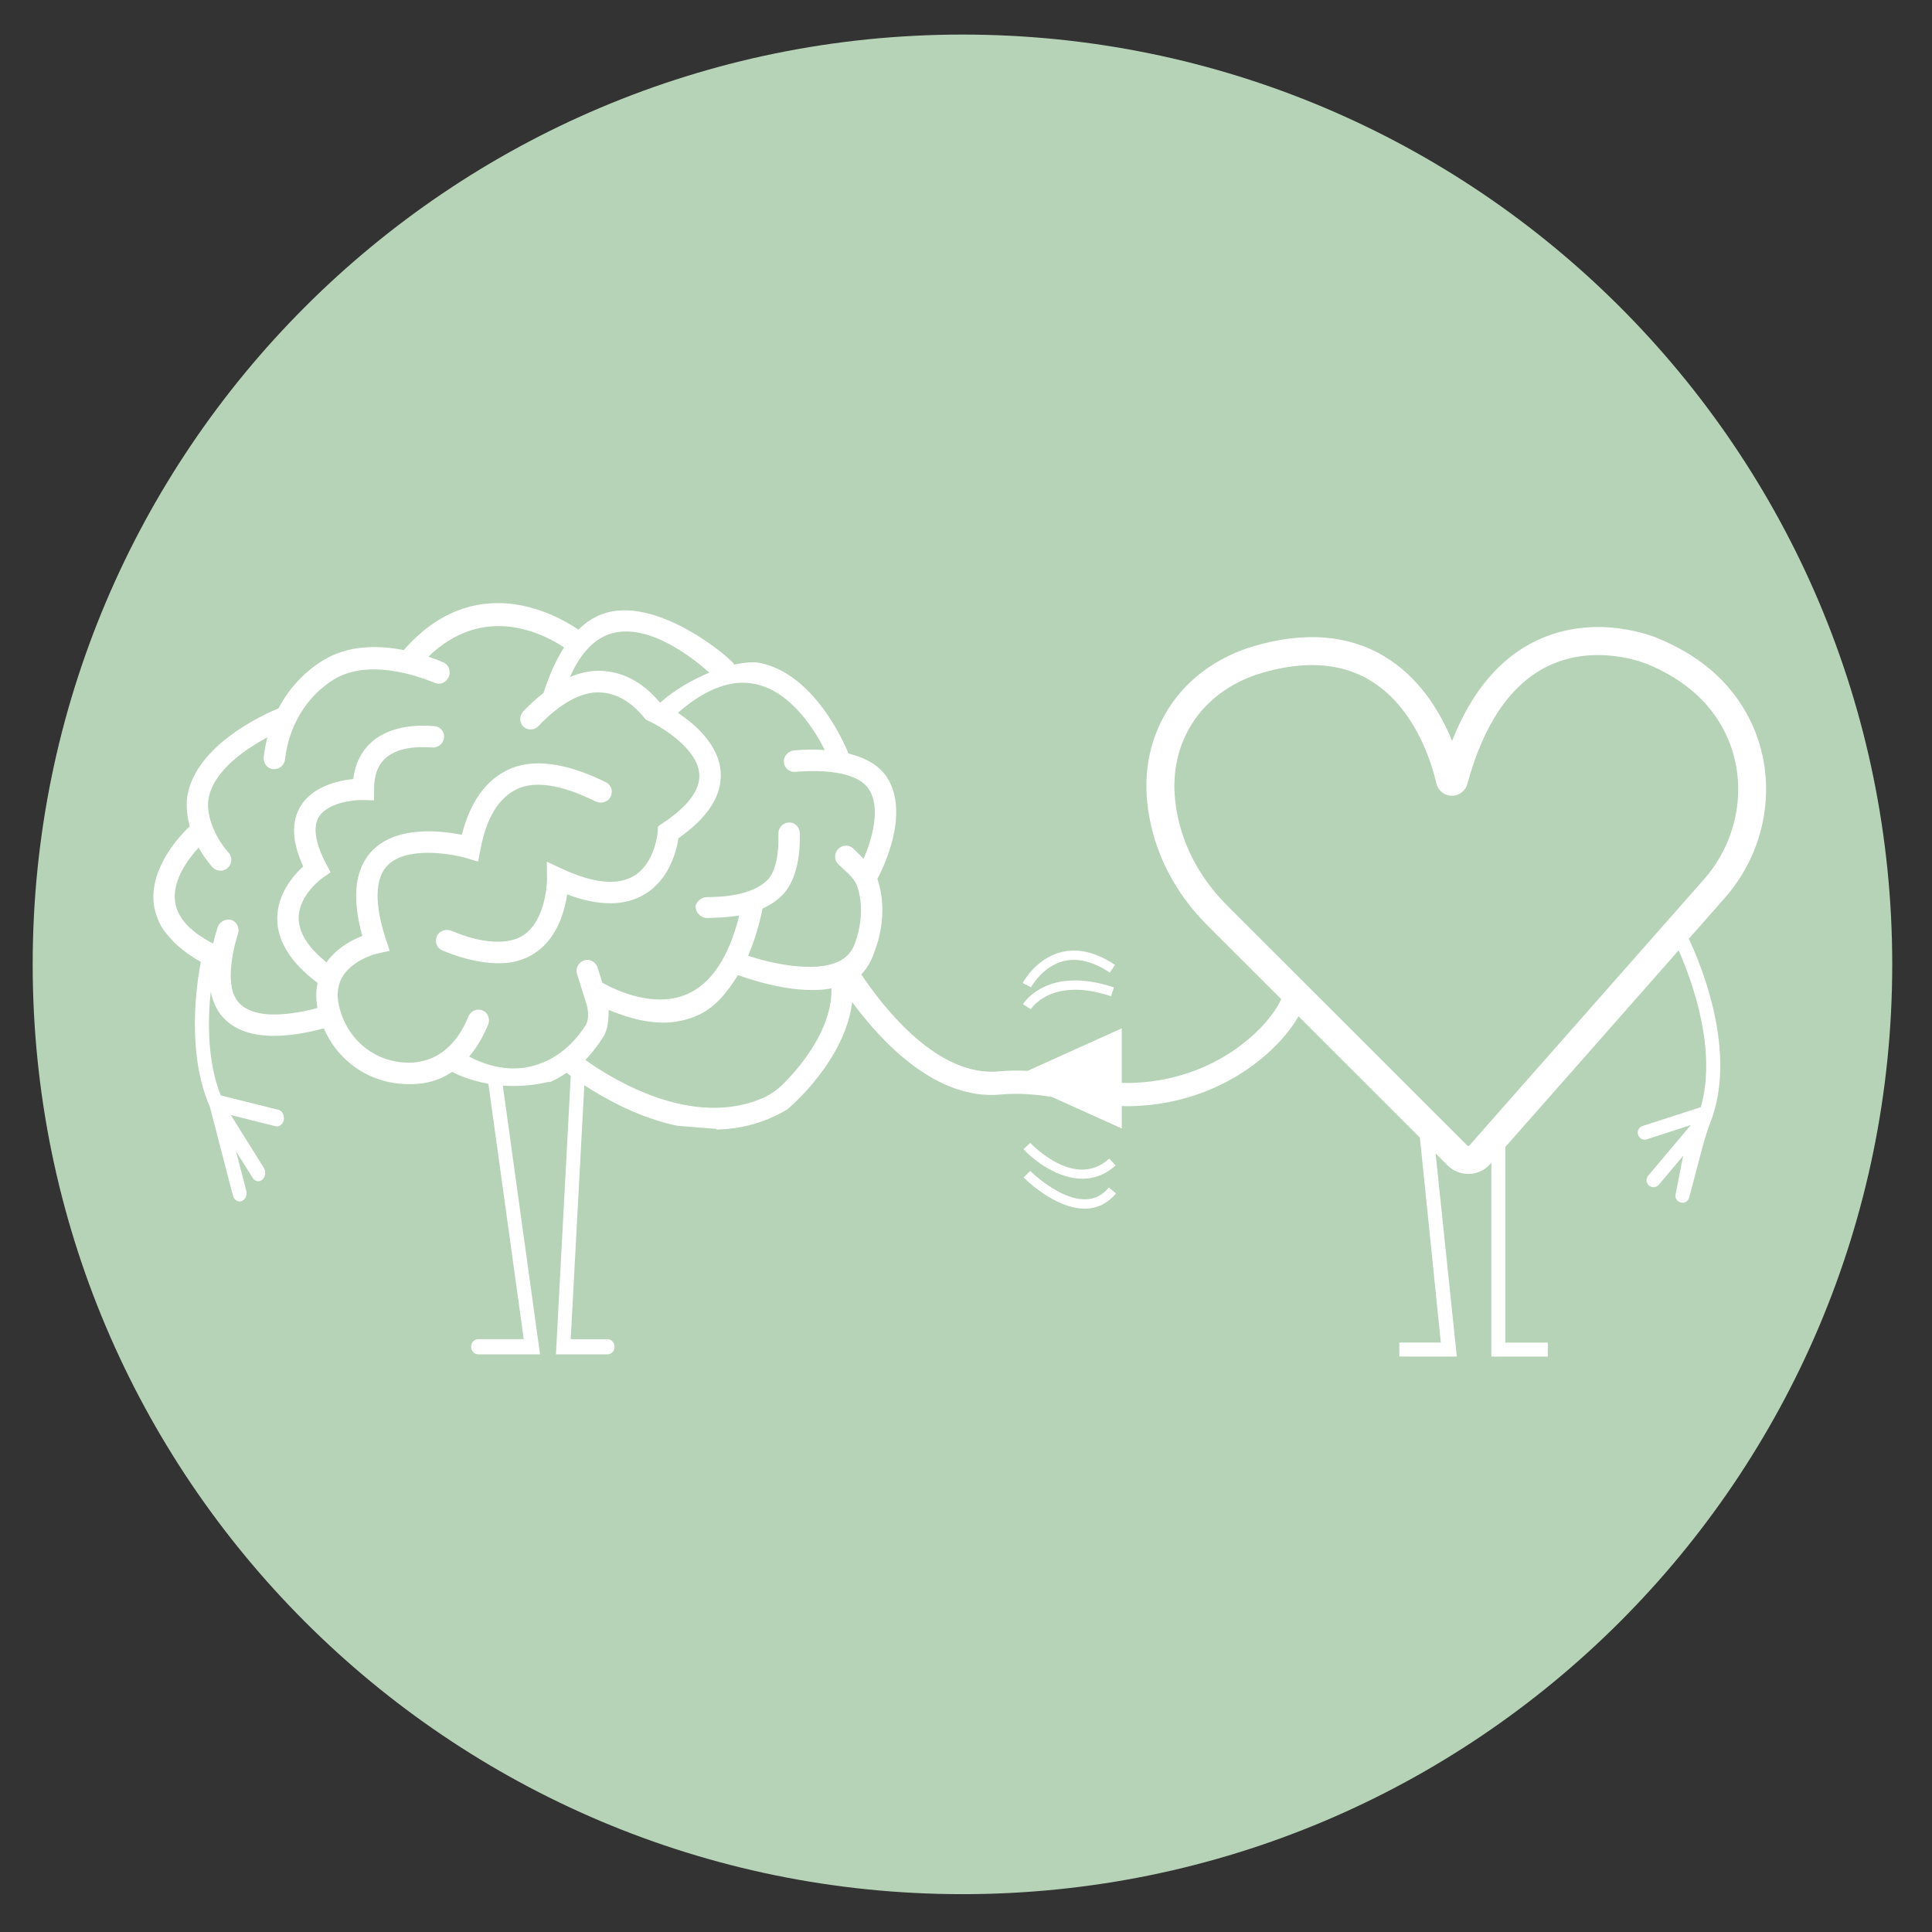 <svg version="1.0" preserveAspectRatio="xMidYMid meet" height="250" viewBox="0 0 187.5 187.5" zoomAndPan="magnify" width="250" xmlns:xlink="http://www.w3.org/1999/xlink" xmlns="http://www.w3.org/2000/svg"><rect x="0" y="0" width="187.5" height="187.5" fill="#333333" stroke="none"/><defs><clipPath id="5134591cff"><path clip-rule="nonzero" d="M 3.172 3.355 L 184 3.355 L 184 183.828 L 3.172 183.828 Z M 3.172 3.355"></path></clipPath><clipPath id="ed9230c961"><path clip-rule="nonzero" d="M 14.41 58 L 172 58 L 172 131.637 L 14.41 131.637 Z M 14.41 58"></path></clipPath></defs><g clip-path="url(#5134591cff)"><path fill-rule="nonzero" fill-opacity="1" d="M 183.641 93.59 C 183.641 143.426 143.242 183.828 93.406 183.828 C 43.57 183.828 3.172 143.426 3.172 93.59 C 3.172 43.758 43.57 3.355 93.406 3.355 C 143.242 3.355 183.641 43.758 183.641 93.59 Z M 183.641 93.59" fill="#b6d3b7"></path></g><g clip-path="url(#ed9230c961)"><path fill-rule="nonzero" fill-opacity="1" d="M 68.223 87.094 L 68.223 87.098 Z M 23.281 88.344 C 23.297 88.348 23.312 88.348 23.328 88.355 L 23.234 88.316 C 23.254 88.324 23.266 88.332 23.281 88.344 Z M 167.391 87.145 L 163.902 91.105 C 165.352 94.215 168.574 102.41 165.961 109.016 L 165.918 109.117 C 165.637 109.906 165.391 110.703 165.176 111.508 L 163.945 116.18 C 163.875 116.547 163.516 116.789 163.152 116.715 C 162.785 116.645 162.543 116.285 162.613 115.922 L 163.344 112.184 L 160.988 114.977 C 160.746 115.262 160.32 115.297 160.035 115.059 C 159.746 114.816 159.711 114.391 159.953 114.105 L 164.094 109.184 L 159.793 110.578 C 159.43 110.672 159.059 110.457 158.965 110.098 C 158.867 109.734 159.086 109.363 159.445 109.266 L 165.062 107.449 C 166.645 101.926 164.266 95.312 162.914 92.23 L 146.09 111.316 L 146.09 130.301 L 150.215 130.301 L 150.215 131.656 L 144.734 131.656 L 144.734 112.852 L 144.629 112.965 C 144.113 113.555 143.367 113.906 142.586 113.93 C 142.559 113.93 142.527 113.93 142.496 113.93 C 141.746 113.93 141.016 113.629 140.484 113.098 L 139.324 111.938 L 141.383 131.652 L 135.805 131.652 L 135.805 130.297 L 139.832 130.297 L 137.801 110.41 L 126.02 98.633 C 125.445 99.641 124.652 100.648 123.641 101.641 C 119.898 105.316 114.715 107.355 109.371 107.355 C 109.203 107.355 109.039 107.344 108.871 107.34 L 108.871 109.52 L 102.082 106.457 C 100.262 106.168 98.633 106.082 97.137 106.223 C 90.859 106.816 85.551 101.125 82.703 97.25 C 82.023 102.883 76.723 107.402 76.457 107.625 L 76.387 107.684 L 76.309 107.727 C 74.707 108.668 73.066 109.215 71.438 109.461 C 70.797 109.562 70.16 109.609 69.527 109.621 L 69.531 109.562 L 65.727 109.254 C 62.094 108.508 58.801 106.688 56.707 105.32 L 55.387 129.969 L 58.961 129.969 C 59.332 129.969 59.641 130.297 59.641 130.707 C 59.641 131.113 59.336 131.441 58.961 131.441 L 53.953 131.441 L 55.391 104.414 C 55.242 104.305 55.105 104.203 54.984 104.113 C 54.461 104.48 53.918 104.781 53.352 105.027 L 53.344 104.977 L 52.957 105.059 C 51.578 105.359 50.18 105.461 48.797 105.355 L 52.41 131.438 L 46.402 131.438 C 46.031 131.438 45.723 131.109 45.723 130.703 C 45.723 130.293 46.027 129.965 46.402 129.965 L 50.828 129.965 L 47.398 105.18 C 46.383 105 45.391 104.707 44.441 104.297 C 44.207 104.191 44.016 104.102 43.887 104.023 C 43.062 104.582 42.145 104.957 41.137 105.113 C 40.379 105.234 39.574 105.25 38.723 105.168 C 35.504 104.859 32.711 102.805 31.426 99.801 C 30.535 100.039 29.688 100.223 28.902 100.34 C 25.48 100.863 23.027 100.309 21.586 98.672 C 20.977 97.977 20.625 97.121 20.453 96.211 C 20.168 98.926 20.086 102.973 21.422 106.309 L 27.016 107.703 C 27.383 107.797 27.617 108.227 27.543 108.668 C 27.465 109.109 27.105 109.391 26.738 109.301 L 22.402 108.215 L 25.605 113.34 C 25.828 113.699 25.77 114.211 25.473 114.477 C 25.172 114.75 24.746 114.676 24.523 114.316 L 22.91 111.742 L 23.898 115.547 C 24.012 115.977 23.809 116.434 23.453 116.562 C 23.098 116.699 22.715 116.461 22.605 116.027 L 20.367 107.41 C 18.066 102.168 19.086 95.445 19.488 93.348 C 18.129 92.59 17.031 91.703 16.254 90.727 C 15.777 90.199 15.461 89.621 15.262 89.039 C 15.098 88.621 14.984 88.195 14.93 87.762 C 14.473 84.141 17.625 80.934 18.422 80.188 C 18.102 79.059 18.023 77.938 18.242 76.945 C 19.352 71.836 26.641 68.902 27.027 68.75 C 28.121 66.66 29.684 65.117 31.336 64.098 C 33.809 62.57 36.754 62.613 39.184 63.09 C 45.977 55.34 53.684 59.453 56.137 61.102 C 56.969 60.285 57.902 59.715 58.945 59.438 C 64.191 58.039 71.203 64.117 71.266 64.504 C 72.301 64.27 73.199 64.207 73.824 64.348 C 79.066 65.492 81.918 72.078 82.348 73.129 C 84.027 73.539 85.324 74.293 86.062 75.414 C 88.441 79.031 85.477 84.695 85.148 85.293 C 86.254 88.484 85.148 91.609 84.977 92.047 C 84.672 93.016 84.25 93.902 83.586 94.566 C 85.809 97.891 91.027 104.531 96.922 103.977 C 97.816 103.891 98.75 103.879 99.727 103.926 L 108.867 99.801 L 108.867 105.094 C 113.805 105.227 118.617 103.406 122.059 100.035 C 123.117 98.992 123.883 97.965 124.344 96.965 L 117.156 89.785 C 114.41 87.039 112.531 83.703 111.715 80.133 C 110.812 76.203 111.246 72.613 112.992 69.453 C 114.777 66.223 117.875 63.824 121.711 62.703 C 126.543 61.289 130.754 61.598 134.219 63.621 C 137.75 65.684 139.785 69.109 140.926 71.906 C 142.789 67.16 145.527 63.895 149.09 62.184 C 154.895 59.395 160.652 61.84 160.895 61.945 C 165.387 63.789 168.527 66.727 170.207 70.68 C 172.52 76.121 171.414 82.582 167.391 87.145 Z M 55.312 65.711 C 56.215 65.324 57.191 65.082 58.195 65.102 C 60.383 65.141 62.332 66.16 64 68.133 C 64.027 68.145 64.059 68.16 64.09 68.176 C 65.484 66.941 67.199 65.953 68.844 65.281 C 67.551 64.113 63.141 60.465 59.43 61.453 C 57.738 61.91 56.355 63.34 55.312 65.711 Z M 56.812 99.535 C 57.207 98.922 57.105 97.973 56.871 97.293 L 56.004 94.535 C 55.816 93.938 56.199 93.281 56.848 93.172 C 57.363 93.082 57.844 93.422 58 93.914 L 58.457 95.375 C 59.836 96.145 63.512 97.863 66.688 96.477 C 69.047 95.449 70.742 92.883 71.742 88.848 C 71.707 88.855 71.672 88.863 71.637 88.867 C 70.645 89.023 69.527 89.074 68.664 89.09 C 67.98 89.105 67.469 88.531 67.512 87.867 C 67.59 87.648 67.73 87.461 67.906 87.32 L 67.918 87.25 C 67.914 87.27 67.914 87.293 67.91 87.316 C 68.121 87.156 68.375 87.059 68.652 87.059 C 70.148 87.07 72.949 86.883 74.426 85.461 C 75.352 84.57 75.598 82.68 75.543 80.922 C 75.523 80.297 76.051 79.77 76.703 79.828 C 77.219 79.871 77.605 80.324 77.621 80.84 C 77.691 83.219 77.219 85.633 75.836 86.961 C 75.281 87.492 74.656 87.879 74.008 88.176 C 73.648 89.906 73.18 91.43 72.602 92.754 C 74.574 93.418 79.016 94.504 81.449 93.281 L 81.488 93.262 C 82.25 92.863 82.75 92.266 83.008 91.43 L 83.039 91.344 C 83.047 91.316 84.117 88.57 83.16 85.93 C 82.871 85.129 81.949 84.48 81.34 83.852 C 80.91 83.41 80.953 82.668 81.5 82.266 C 81.918 81.957 82.504 82.027 82.859 82.395 C 83.16 82.699 83.492 83.012 83.812 83.34 C 84.609 81.508 85.527 78.418 84.32 76.59 C 83.164 74.832 79.719 74.703 77.172 74.91 C 76.547 74.961 76.02 74.441 76.078 73.781 C 76.129 73.266 76.582 72.863 77.098 72.824 C 78.137 72.738 79.125 72.727 80.043 72.789 C 79.199 71.09 76.891 67.16 73.336 66.391 C 71.02 65.887 68.484 66.828 65.793 69.176 C 67.527 70.34 69.781 72.336 69.945 74.945 C 70.086 77.188 68.711 79.34 65.844 81.348 C 65.668 82.523 64.992 85.305 62.602 86.766 C 60.66 87.953 58.125 87.961 55.043 86.801 C 54.793 88.488 54.051 91.117 51.848 92.535 C 51.152 92.984 50.379 93.273 49.523 93.402 C 47.785 93.672 45.367 93.27 42.914 92.23 C 42.332 91.984 42.121 91.246 42.496 90.691 C 42.789 90.262 43.371 90.145 43.84 90.344 C 46.738 91.574 49.285 91.73 50.754 90.785 C 53.07 89.293 53.09 85.352 53.09 85.312 L 53.066 83.625 L 54.578 84.328 C 57.609 85.734 59.953 85.957 61.535 84.996 C 63.602 83.742 63.828 80.75 63.828 80.723 L 63.863 80.195 L 64.309 79.898 C 66.766 78.266 67.965 76.664 67.867 75.133 C 67.715 72.668 64.227 70.551 62.891 69.941 L 62.68 69.844 L 62.527 69.66 C 61.223 68.055 59.742 67.227 58.117 67.195 C 55.711 67.148 53.383 69.266 52.262 70.457 C 51.828 70.918 51.086 70.91 50.691 70.395 C 50.371 69.984 50.449 69.387 50.812 69.004 C 51.281 68.516 51.941 67.875 52.746 67.254 C 53.293 65.547 53.957 64.051 54.746 62.832 C 52.633 61.43 46.926 58.555 41.574 63.73 C 42.125 63.914 42.609 64.102 42.992 64.262 C 43.555 64.492 43.801 65.18 43.523 65.746 C 43.277 66.254 42.703 66.484 42.199 66.277 C 40.281 65.484 35.633 63.941 32.371 65.961 C 30.258 67.27 28.121 69.805 27.656 73.715 C 27.582 74.34 26.961 74.777 26.328 74.613 C 25.84 74.48 25.531 73.977 25.594 73.469 C 25.672 72.793 25.797 72.16 25.953 71.555 C 23.93 72.637 20.84 74.688 20.266 77.359 C 19.934 78.891 20.723 81.105 22.195 82.77 C 22.609 83.234 22.508 83.988 21.938 84.348 C 21.492 84.633 20.918 84.504 20.578 84.117 C 20.074 83.535 19.637 82.906 19.277 82.258 C 18.332 83.285 16.719 85.375 16.988 87.477 C 17.188 89.043 18.434 90.418 20.688 91.574 C 20.82 90.984 20.977 90.449 21.113 90.02 C 21.301 89.422 21.941 89.105 22.52 89.301 C 23.012 89.52 23.262 90.074 23.098 90.602 C 22.516 92.465 21.828 95.785 23.156 97.285 C 24.355 98.641 26.996 98.82 30.812 97.832 C 30.652 96.969 30.656 96.152 30.82 95.387 C 28.199 93.426 26.883 91.309 26.906 89.078 C 26.938 86.723 28.477 84.953 29.426 84.086 C 28.328 81.695 28.25 79.719 29.195 78.195 C 30.395 76.277 32.879 75.746 34.285 75.605 C 34.48 74.027 35.129 72.777 36.23 71.879 C 38.07 70.375 40.688 70.34 42.176 70.473 C 42.82 70.531 43.25 71.164 43.051 71.805 C 42.902 72.293 42.395 72.59 41.895 72.547 C 40.73 72.449 38.766 72.469 37.516 73.492 C 36.703 74.156 36.305 75.168 36.305 76.578 L 36.301 77.668 L 35.219 77.641 C 34.324 77.625 31.812 77.887 30.949 79.273 C 30.188 80.512 30.91 82.438 31.648 83.836 L 32.086 84.66 L 31.305 85.199 C 31.285 85.211 29.004 86.832 28.988 89.062 C 28.973 90.496 29.887 91.949 31.691 93.395 C 32.672 92 34.152 91.227 35.164 90.832 C 34.117 87.09 34.438 84.312 36.117 82.566 C 38.484 80.109 42.797 80.609 44.82 81.02 C 45.625 77.82 47.164 75.684 49.395 74.664 C 52.746 73.129 57.016 75.039 58.809 75.922 C 59.383 76.203 59.555 76.949 59.156 77.484 C 58.844 77.902 58.266 78 57.805 77.777 C 56.277 77.031 52.73 75.406 50.215 76.562 C 48.41 77.391 47.199 79.375 46.625 82.453 L 46.406 83.617 L 45.289 83.289 C 43.773 82.84 39.426 82.102 37.594 84.004 C 36.055 85.605 36.668 88.781 37.449 91.16 L 37.82 92.281 L 36.66 92.531 C 36.637 92.535 34.109 93.117 33.148 94.953 C 32.598 96.008 32.656 97.344 33.328 98.926 C 34.32 101.262 36.477 102.859 38.969 103.098 C 42.07 103.395 44.238 101.66 45.469 98.641 C 45.703 98.059 46.418 97.801 46.973 98.137 C 47.41 98.395 47.562 98.965 47.371 99.445 C 46.887 100.629 46.266 101.672 45.531 102.543 C 46.641 103.129 48.633 103.93 50.809 103.629 C 50.836 103.625 50.863 103.621 50.895 103.617 C 53.102 103.27 55.219 102.016 56.812 99.535 Z M 80.691 95.918 C 80.594 95.938 80.492 95.957 80.391 95.973 C 76.918 96.508 72.582 94.973 71.621 94.633 C 70.512 96.414 69.316 97.848 67.652 98.566 C 66.973 98.863 66.277 99.051 65.598 99.156 C 63.215 99.52 60.715 98.699 59.07 98.012 C 59.07 98.867 59.02 99.898 58.547 100.633 C 58.008 101.48 57.426 102.223 56.809 102.867 C 59.43 104.742 67.117 109.508 73.973 106.59 C 74.773 106.246 75.5 105.727 76.113 105.098 C 77.742 103.449 80.789 99.809 80.691 95.918 Z M 142.039 75.414 Z M 165.359 85.352 C 168.695 81.566 169.617 76.227 167.715 71.742 C 166.324 68.469 163.676 66.016 159.844 64.441 C 159.773 64.414 154.91 62.379 150.242 64.641 C 146.625 66.391 143.988 70.238 142.406 76.082 C 142.227 76.758 141.613 77.227 140.91 77.227 C 140.902 77.227 140.895 77.227 140.883 77.227 C 140.172 77.215 139.559 76.719 139.398 76.027 C 138.895 73.855 137.246 68.531 132.852 65.961 C 131.238 65.02 129.391 64.547 127.328 64.547 C 125.82 64.547 124.199 64.797 122.473 65.305 C 119.328 66.227 116.809 68.164 115.367 70.766 C 113.953 73.324 113.613 76.27 114.359 79.527 C 115.062 82.598 116.695 85.48 119.078 87.863 L 142.406 111.18 C 142.434 111.211 142.469 111.223 142.504 111.219 C 142.562 111.215 142.59 111.184 142.598 111.176 L 144.734 108.75 L 144.734 108.746 L 144.738 108.746 Z M 99.277 97.465 L 100.043 97.941 C 100.129 97.812 102.117 94.773 107.82 96.684 L 108.105 95.828 C 101.691 93.676 99.371 97.309 99.277 97.465 Z M 103.203 93.281 C 104.574 92.934 106.086 93.309 107.711 94.391 L 108.211 93.637 C 106.363 92.406 104.602 91.992 102.969 92.41 C 100.52 93.035 99.312 95.301 99.258 95.398 L 100.059 95.816 C 100.074 95.797 101.148 93.801 103.203 93.281 Z M 105.051 114.395 C 106.141 114.395 107.25 114.035 108.266 113.105 L 107.652 112.438 C 104.34 115.477 100.164 111.102 99.988 110.914 L 99.328 111.531 C 100.488 112.766 102.734 114.395 105.051 114.395 Z M 105.41 116.391 C 102.871 116.5 100.008 113.664 99.98 113.637 L 99.34 114.273 C 99.465 114.402 102.375 117.301 105.27 117.301 C 105.328 117.301 105.391 117.301 105.449 117.297 C 106.574 117.25 107.539 116.754 108.312 115.828 L 107.617 115.25 C 107.008 115.98 106.285 116.355 105.41 116.391 Z M 105.41 116.391" fill="#ffffff"></path></g></svg>